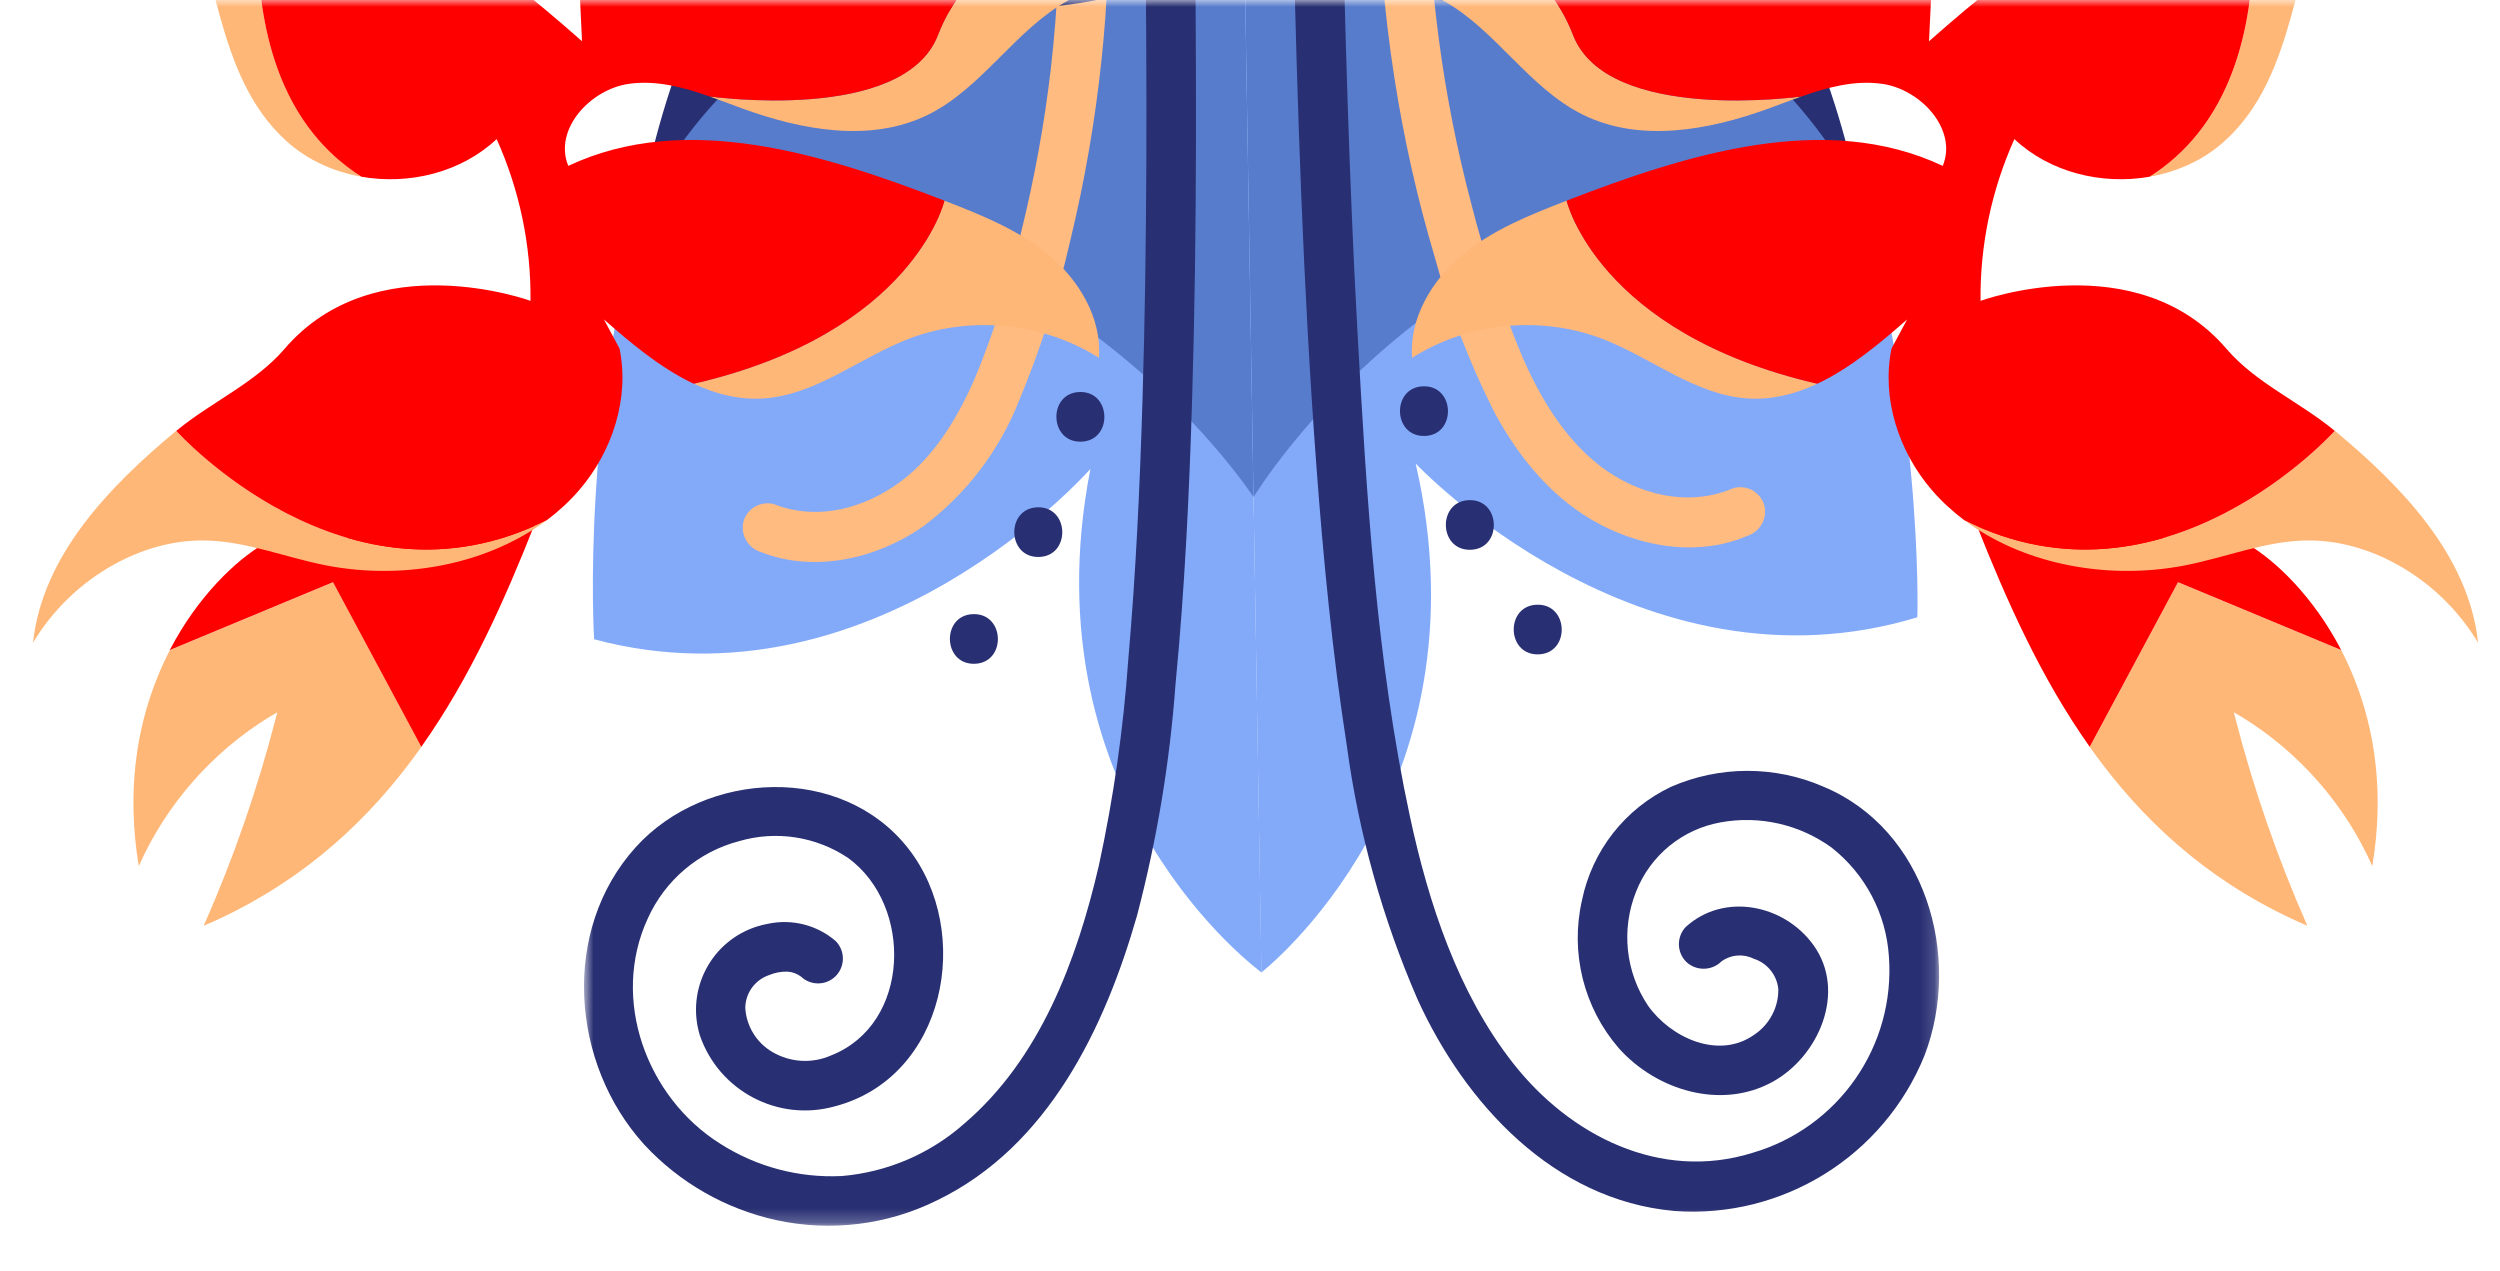 <svg width="179" height="91" viewBox="0 0 179 91" fill="none" xmlns="http://www.w3.org/2000/svg">
<mask id="mask0_22_12236" style="mask-type:luminance" maskUnits="userSpaceOnUse" x="0" y="0" width="179" height="91">
<path d="M178.648 0L0.35 0L0.35 90.999L178.648 90.999L178.648 0Z" fill="white"/>
</mask>
<g mask="url(#mask0_22_12236)">
<mask id="mask1_22_12236" style="mask-type:luminance" maskUnits="userSpaceOnUse" x="41" y="-27" width="98" height="115">
<path d="M138.847 -26.075L41.821 -26.075L41.821 87.771L138.847 87.771V-26.075Z" fill="white"/>
</mask>
<g mask="url(#mask1_22_12236)">
<path d="M90.331 69.631C90.331 69.631 73.428 57.417 78.072 33.578C78.072 33.578 62.617 51.155 42.539 45.771C42.539 45.771 38.265 -20.608 88.724 -26.08L90.325 69.626L90.331 69.631Z" fill="#83AAF9"/>
<path d="M89.751 35.589C89.751 35.589 74.091 11.491 45.797 15.13C45.797 15.13 52.44 -21.867 88.724 -26.075L89.751 35.589Z" fill="#587CCC"/>
<path d="M85.527 -8.764C85.654 3.677 85.737 16.118 85.356 28.553C85.151 35.367 84.826 42.187 84.168 48.973C83.76 54.573 82.838 60.122 81.413 65.55C79.099 73.629 75.041 82.094 67.095 85.943C63.533 87.71 59.475 88.207 55.587 87.362C51.959 86.567 48.663 84.684 46.134 81.961C40.877 76.18 40.12 66.644 45.515 60.663C50.518 55.125 60.27 54.683 65.024 60.741C69.74 66.754 67.702 77.163 59.745 79.222C55.692 80.338 51.473 78.107 50.109 74.131C49.099 70.824 50.954 67.328 54.262 66.318C54.494 66.246 54.731 66.191 54.969 66.147C56.697 65.771 58.497 66.229 59.834 67.378C60.524 68.074 60.524 69.2 59.828 69.896C59.149 70.57 58.061 70.586 57.365 69.935C57.084 69.719 56.747 69.592 56.393 69.57C55.935 69.554 55.482 69.642 55.057 69.819C54.052 70.166 53.373 71.105 53.362 72.165C53.439 73.474 54.163 74.656 55.294 75.318C56.576 76.075 58.138 76.169 59.497 75.572C65.217 73.331 65.389 64.832 60.728 61.431C58.431 59.89 55.571 59.449 52.915 60.227C50.01 60.989 47.614 63.027 46.382 65.76C43.704 71.547 46.299 78.565 51.54 81.873C54.14 83.54 57.194 84.358 60.281 84.203C63.533 83.927 66.609 82.607 69.05 80.443C74.467 75.815 77.1 68.758 78.674 61.989C79.729 57.129 80.436 52.198 80.784 47.234C81.325 41.077 81.612 34.904 81.8 28.73C82.153 17.278 82.12 5.82 82.004 -5.633C81.993 -6.66 81.982 -7.687 81.971 -8.714C81.949 -11 85.505 -11.066 85.527 -8.775" fill="#282F72"/>
<path d="M79.381 -8.686C79.607 0.011 78.691 8.702 76.648 17.156C75.748 21.121 74.505 25.003 72.937 28.758C71.529 32.297 69.171 35.384 66.123 37.676C62.826 39.989 58.348 41.044 54.505 39.537C53.572 39.266 53.014 38.316 53.224 37.372C53.472 36.422 54.439 35.853 55.388 36.091C58.304 37.234 61.374 36.544 63.936 34.865C66.692 33.054 68.47 30.105 69.773 27.151C71.192 23.738 72.308 20.204 73.119 16.599C74.069 12.755 74.781 8.851 75.24 4.92C75.753 0.425 75.946 -4.097 75.819 -8.62C75.759 -10.912 79.315 -10.967 79.376 -8.681" fill="#FFBB80"/>
<path d="M69.701 43.971C71.987 43.932 72.054 47.488 69.762 47.527C67.471 47.566 67.41 44.009 69.701 43.971Z" fill="#282F72"/>
<path d="M74.312 36.323C76.598 36.284 76.664 39.84 74.372 39.879C72.081 39.918 72.02 36.361 74.312 36.323Z" fill="#282F72"/>
<path d="M77.326 28.067C79.612 28.029 79.679 31.585 77.387 31.624C75.096 31.662 75.035 28.106 77.326 28.067Z" fill="#282F72"/>
<path d="M90.308 69.631C90.308 69.631 106.797 56.859 101.363 33.192C101.363 33.192 117.393 50.244 137.283 44.197C137.283 44.197 139.348 -22.287 88.734 -26.08L90.314 69.631H90.308Z" fill="#83AAF9"/>
<path d="M89.757 35.589C89.757 35.589 104.61 10.989 133.004 13.683C133.004 13.683 125.141 -23.07 88.73 -26.075L89.757 35.589Z" fill="#587CCC"/>
<path d="M96.057 -8.94C96.305 1.993 96.598 12.932 97.2 23.855C97.841 35.445 98.542 47.273 100.96 58.499C102.291 64.684 104.39 71.089 108.332 76.119C112.413 81.327 118.884 84.596 125.467 82.547C131.635 80.752 135.715 74.894 135.246 68.483C135.047 65.424 133.556 62.591 131.149 60.691C128.857 59.029 125.991 58.372 123.203 58.88C120.458 59.366 118.161 61.249 117.145 63.839C116.063 66.539 116.383 69.598 118.001 72.011C119.641 74.314 123.065 75.893 125.61 74.082C126.698 73.353 127.35 72.122 127.327 70.813C127.223 69.802 126.527 68.947 125.56 68.643C124.815 68.273 123.926 68.345 123.258 68.836C122.568 69.521 121.458 69.537 120.745 68.88C120.05 68.195 120.028 67.075 120.701 66.368C123.451 63.872 127.758 64.761 129.845 67.671C132.236 70.995 130.232 75.633 126.924 77.456C123.236 79.488 118.608 78.074 115.908 75.054C113.39 72.144 112.413 68.212 113.269 64.463C113.998 60.907 116.355 57.897 119.635 56.34C123.109 54.821 127.062 54.81 130.541 56.318C137.88 59.371 140.503 68.466 137.803 75.556C134.887 82.773 127.637 87.279 119.873 86.705C111.242 85.926 104.909 79.04 101.496 71.553C98.989 65.771 97.283 59.675 96.438 53.43C95.405 46.793 94.754 40.1 94.257 33.397C93.29 20.47 92.882 7.504 92.584 -5.45C92.556 -6.593 92.534 -7.736 92.506 -8.874C92.457 -11.165 96.013 -11.226 96.062 -8.934" fill="#282F72"/>
<path d="M102.203 -9.062C102.252 -1.077 103.307 6.874 105.345 14.594C106.283 18.294 107.487 21.916 108.956 25.439C110.231 28.404 111.987 31.386 114.588 33.379C117.294 35.45 120.911 36.328 124.108 34.953C125.052 34.683 126.035 35.218 126.317 36.157C126.571 37.096 126.035 38.068 125.113 38.366C121.728 39.824 117.813 39.238 114.616 37.576C111.259 35.837 108.757 32.805 106.996 29.514C105.196 25.947 103.76 22.209 102.711 18.349C101.479 14.207 100.53 9.983 99.861 5.709C99.094 0.839 98.691 -4.081 98.647 -9.012C98.63 -11.298 102.186 -11.364 102.203 -9.073" fill="#FFBB80"/>
<path d="M110.071 43.297C112.358 43.258 112.424 46.815 110.132 46.853C107.841 46.892 107.78 43.336 110.071 43.297Z" fill="#282F72"/>
<path d="M105.212 35.809C107.498 35.771 107.564 39.327 105.273 39.365C102.981 39.404 102.92 35.848 105.212 35.809Z" fill="#282F72"/>
<path d="M101.927 27.659C104.213 27.62 104.279 31.177 101.988 31.215C99.696 31.254 99.635 27.698 101.927 27.659Z" fill="#282F72"/>
<path d="M45.803 15.13C45.803 15.13 52.876 0.259 64.561 0.707C76.245 1.16 88.41 0.077 89.012 -9.106L88.73 -26.075C88.73 -26.075 53.014 -24.998 45.803 15.13Z" fill="#282F72"/>
<path d="M133.003 13.683C133.003 13.683 125.438 -0.95 113.776 -0.11C102.108 0.729 89.916 0.05 89.016 -9.106L88.734 -26.075C88.734 -26.075 124.472 -26.19 133.009 13.683" fill="#282F72"/>
</g>
<path d="M30.17 53.474C29.889 53.872 29.602 54.269 29.303 54.661C25.692 59.421 21.015 63.53 14.587 66.285C16.702 61.498 18.425 56.533 19.734 51.464C19.773 51.31 19.811 51.155 19.855 51C19.673 51.105 19.491 51.21 19.309 51.321C15.206 53.828 11.882 57.61 9.938 62.017C9.054 56.715 9.783 52.221 11.219 48.62C11.506 47.892 11.826 47.201 12.163 46.55L23.848 41.69L30.17 53.48V53.474Z" fill="#FFB778"/>
<path d="M38.303 37.483C36.15 42.933 33.682 48.51 30.164 53.474L23.842 41.685L12.157 46.544C14.162 42.684 16.912 40.1 18.894 38.94L38.298 37.483H38.303Z" fill="#FF0000"/>
<path d="M39.16 37.234C37.106 38.775 34.665 39.813 32.147 40.371C29.254 41.011 26.222 41.044 23.318 40.476C20.391 39.901 17.547 38.714 14.56 38.698C12.34 38.681 10.143 39.327 8.199 40.398C5.802 41.713 3.77 43.673 2.362 46.02C3.036 39.791 7.796 34.849 12.617 30.846C12.617 30.846 24.798 44.446 39.155 37.234H39.16Z" fill="#FFB778"/>
<path d="M90.331 -1.049C85.665 -1.684 80.629 -2.247 76.505 0.017C72.689 2.115 70.331 6.312 66.422 8.228C62.341 10.227 57.443 9.327 53.169 7.775C52.385 7.488 51.59 7.179 50.789 6.902C50.789 6.902 64.726 8.885 67.167 2.485C69.011 -2.352 74.511 -6.024 77.084 -7.532C77.813 -7.957 78.305 -8.205 78.421 -8.261L78.443 -8.272C80.447 -7.863 82.424 -7.344 84.368 -6.709C87.162 -5.792 90.353 -3.987 90.326 -1.049H90.331Z" fill="#FFB778"/>
<path d="M25.88 12.651C23.914 12.308 22.048 11.48 20.557 10.144C15.239 5.4 15.626 -2.965 12.478 -9.354C10.043 -14.296 5.57 -17.869 1.241 -21.276C7.52 -18.951 13.61 -16.13 19.441 -12.85C19.37 -12.562 14.82 5.66 25.886 12.651H25.88Z" fill="#FFB778"/>
<path d="M78.685 25.622C74.698 23.093 69.496 22.568 65.085 24.252C61.534 25.611 58.392 28.317 54.593 28.532C52.859 28.631 51.224 28.206 49.673 27.477C65.405 23.849 67.619 14.368 67.619 14.368C70.258 15.39 72.942 16.461 75.112 18.272C77.282 20.083 78.895 22.8 78.685 25.616V25.622Z" fill="#FFB778"/>
<path d="M78.449 -8.272L78.427 -8.261C78.311 -8.206 77.819 -7.952 77.09 -7.532C74.517 -6.03 69.012 -2.358 67.173 2.485C64.732 8.885 50.795 6.902 50.795 6.902C48.907 6.24 46.985 5.726 45.03 6.002C42.247 6.4 39.619 9.282 40.69 11.877C49.089 7.924 58.967 11.016 67.626 14.368C67.626 14.368 65.411 23.849 49.68 27.477C49.619 27.449 49.558 27.422 49.497 27.394C47.233 26.29 45.152 24.556 43.241 22.872L44.356 24.953C45.091 28.515 43.848 32.325 41.474 35.086C40.784 35.887 40.005 36.605 39.16 37.24C24.803 44.451 12.622 30.851 12.622 30.851C15.118 28.78 18.265 27.438 20.375 24.976C26.824 17.455 37.984 21.541 37.984 21.541C38.028 17.565 37.194 13.584 35.56 9.961C33.014 12.347 29.309 13.252 25.886 12.656C14.82 5.665 19.37 -12.557 19.442 -12.844C27.388 -8.388 34.853 -3.087 41.673 2.954C41.507 -0.503 41.347 -3.959 41.181 -7.416C37.553 -5.113 32.678 -6.704 29.182 -9.2C19.569 -20.365 23.981 -33.739 23.981 -33.739C33.467 -29.382 42.219 -23.424 49.718 -16.152C46.665 -19.476 43.379 -23.75 44.76 -28.046C42.926 -28.228 41.137 -28.675 39.431 -29.36C25.372 -38.201 27.874 -56.997 27.907 -57.257C33.771 -54.021 39.447 -50.454 44.909 -46.583C48.929 -43.733 53.186 -40.111 53.55 -35.191C55.721 -35.688 56.173 -38.769 55.135 -40.735C54.092 -42.701 52.17 -44.037 50.889 -45.854C48.719 -48.919 48.708 -53.347 50.85 -56.428C45.312 -56.489 40.232 -59.449 36.25 -63.397C29.409 -70.945 27.874 -85.269 27.852 -85.49C31.413 -83.149 35.035 -80.935 39.022 -79.615C42.744 -78.378 46.703 -77.953 50.403 -76.638C54.097 -75.324 57.697 -72.834 58.873 -69.09C61.011 -72.624 60.486 -77.064 60.701 -81.194C61.071 -88.389 63.904 -95.291 67.814 -101.344C70.828 -106.01 74.567 -110.317 79.316 -113.21C84.059 -116.098 89.901 -117.456 95.285 -116.098L97.284 -113.337C84.915 -113.017 73.291 -103.828 70.127 -91.862C68.542 -85.877 68.923 -79.565 68.305 -73.403C67.825 -68.604 66.582 -63.59 63.136 -60.222C61.226 -58.355 58.774 -57.13 56.781 -55.346C54.787 -53.568 53.23 -50.857 53.976 -48.289C64.473 -54.22 76.505 -57.384 88.554 -57.439L89.785 -57.936C89.785 -57.936 89.548 -57.743 89.194 -57.439C87.013 -55.589 79.431 -48.979 77.041 -44.435C76.323 -43.065 75.533 -41.828 74.766 -40.752L70.453 -35.837C69.702 -35.473 68.934 -35.141 68.145 -34.854C64.776 -33.639 60.547 -33.463 58.062 -36.047C56.433 -32.016 52.866 -28.824 48.68 -27.659C48.68 -27.659 49.541 -25.456 49.47 -24.407C53.506 -29.951 61.364 -30.834 68.217 -30.564C73.208 -30.36 78.184 -29.807 83.098 -28.907C82.988 -28.874 80.177 -28.068 78.128 -25.274C77.56 -24.49 77.046 -23.556 76.671 -22.441C74.915 -17.239 64.197 -10.652 57.603 -10.271C55.146 -10.47 52.717 -11.011 50.419 -11.911C49.9 -12.115 49.359 -12.341 48.802 -12.292C47.935 -12.214 47.278 -11.508 46.742 -10.823C44.969 -8.565 43.572 -6.013 42.611 -3.313C53.528 -8.979 66.416 -10.713 78.46 -8.272H78.449Z" fill="#FF0000"/>
<path d="M149.625 53.474C149.907 53.872 150.194 54.269 150.492 54.661C154.103 59.421 158.78 63.53 165.208 66.285C163.093 61.498 161.37 56.533 160.061 51.464C160.023 51.31 159.984 51.155 159.94 51C160.122 51.105 160.304 51.21 160.487 51.321C164.589 53.828 167.914 57.61 169.857 62.017C170.741 56.715 170.012 52.221 168.576 48.62C168.289 47.892 167.969 47.201 167.632 46.55L155.948 41.69L149.625 53.48V53.474Z" fill="#FFB778"/>
<path d="M141.485 37.483C143.639 42.933 146.107 48.51 149.625 53.474L155.947 41.685L167.632 46.544C165.627 42.684 162.877 40.1 160.895 38.94L141.491 37.483H141.485Z" fill="#FF0000"/>
<path d="M140.635 37.234C142.689 38.775 145.13 39.813 147.648 40.371C150.541 41.011 153.573 41.044 156.477 40.476C159.404 39.901 162.247 38.714 165.235 38.698C167.455 38.681 169.652 39.327 171.596 40.398C173.993 41.713 176.025 43.673 177.433 46.02C176.759 39.791 171.999 34.849 167.179 30.846C167.179 30.846 154.997 44.446 140.64 37.234H140.635Z" fill="#FFB778"/>
<path d="M89.459 -1.049C94.125 -1.684 99.161 -2.247 103.286 0.017C107.101 2.115 109.459 6.312 113.369 8.228C117.45 10.227 122.347 9.327 126.621 7.775C127.405 7.488 128.201 7.179 129.001 6.902C129.001 6.902 115.064 8.885 112.623 2.485C110.779 -2.352 105.279 -6.024 102.706 -7.532C101.977 -7.957 101.486 -8.205 101.37 -8.261L101.348 -8.272C99.343 -7.863 97.366 -7.344 95.423 -6.709C92.629 -5.792 89.437 -3.987 89.465 -1.049H89.459Z" fill="#FFB778"/>
<path d="M153.911 12.651C155.877 12.308 157.743 11.48 159.234 10.144C164.551 5.4 164.165 -2.965 167.312 -9.354C169.748 -14.296 174.22 -17.869 178.55 -21.276C172.271 -18.951 166.18 -16.13 160.349 -12.85C160.421 -12.562 164.971 5.66 153.905 12.651H153.911Z" fill="#FFB778"/>
<path d="M101.104 25.622C105.091 23.093 110.293 22.568 114.705 24.252C118.255 25.611 121.397 28.317 125.196 28.532C126.93 28.631 128.565 28.206 130.116 27.477C114.384 23.849 112.17 14.368 112.17 14.368C109.531 15.39 106.847 16.461 104.677 18.272C102.507 20.083 100.894 22.8 101.104 25.616V25.622Z" fill="#FFB778"/>
<path d="M101.342 -8.272L101.364 -8.261C101.48 -8.206 101.972 -7.952 102.7 -7.532C105.274 -6.03 110.779 -2.358 112.618 2.485C115.058 8.885 128.996 6.902 128.996 6.902C130.884 6.24 132.806 5.726 134.761 6.002C137.544 6.4 140.172 9.282 139.101 11.877C130.702 7.924 120.823 11.016 112.165 14.368C112.165 14.368 114.379 23.849 130.111 27.477C130.172 27.449 130.233 27.422 130.293 27.394C132.557 26.29 134.639 24.556 136.55 22.872L135.434 24.953C134.7 28.515 135.942 32.325 138.317 35.086C139.007 35.887 139.786 36.605 140.63 37.24C154.987 44.451 167.169 30.851 167.169 30.851C164.673 28.78 161.525 27.438 159.416 24.976C152.966 17.455 141.807 21.541 141.807 21.541C141.762 17.565 142.596 13.584 144.231 9.961C146.776 12.347 150.481 13.252 153.905 12.656C164.971 5.665 160.421 -12.557 160.349 -12.844C152.403 -8.388 144.937 -3.087 138.118 2.954C138.284 -0.503 138.444 -3.959 138.609 -7.416C142.237 -5.113 147.113 -6.704 150.608 -9.2C160.222 -20.365 155.81 -33.739 155.81 -33.739C146.323 -29.382 137.571 -23.424 130.072 -16.152C133.126 -19.476 136.412 -23.75 135.031 -28.046C136.864 -28.228 138.654 -28.675 140.36 -29.36C154.419 -38.201 151.917 -56.997 151.884 -57.257C146.02 -54.021 140.343 -50.454 134.882 -46.583C130.862 -43.733 126.605 -40.111 126.24 -35.191C124.07 -35.688 123.617 -38.769 124.656 -40.735C125.699 -42.701 127.621 -44.037 128.902 -45.854C131.072 -48.919 131.083 -53.347 128.941 -56.428C134.479 -56.489 139.559 -59.449 143.54 -63.397C150.382 -70.945 151.917 -85.269 151.939 -85.49C148.378 -83.149 144.755 -80.935 140.768 -79.615C137.047 -78.378 133.087 -77.953 129.388 -76.638C125.694 -75.324 122.093 -72.834 120.917 -69.09C118.78 -72.624 119.305 -77.064 119.089 -81.194C118.719 -88.389 115.887 -95.291 111.977 -101.344C108.962 -106.01 105.224 -110.317 100.475 -113.21C95.732 -116.098 89.89 -117.456 84.506 -116.098L82.507 -113.337C94.876 -113.017 106.499 -103.828 109.664 -91.862C111.248 -85.877 110.867 -79.565 111.486 -73.403C111.966 -68.604 113.209 -63.59 116.654 -60.222C118.565 -58.355 121.017 -57.13 123.01 -55.346C125.003 -53.568 126.561 -50.857 125.815 -48.289C115.318 -54.22 103.286 -57.384 91.237 -57.439L90.006 -57.936C90.006 -57.936 90.243 -57.743 90.596 -57.439C92.778 -55.589 100.359 -48.979 102.75 -44.435C103.468 -43.065 104.258 -41.828 105.025 -40.752L109.338 -35.837C110.089 -35.473 110.856 -35.141 111.646 -34.854C115.014 -33.639 119.244 -33.463 121.729 -36.047C123.358 -32.016 126.925 -28.824 131.111 -27.659C131.111 -27.659 130.249 -25.456 130.321 -24.407C126.284 -29.951 118.427 -30.834 111.574 -30.564C106.582 -30.36 101.607 -29.807 96.693 -28.907C96.803 -28.874 99.614 -28.068 101.662 -25.274C102.231 -24.49 102.745 -23.556 103.12 -22.441C104.876 -17.239 115.594 -10.652 122.187 -10.271C124.644 -10.47 127.074 -11.011 129.371 -11.911C129.89 -12.115 130.431 -12.341 130.989 -12.292C131.856 -12.214 132.513 -11.508 133.049 -10.823C134.821 -8.565 136.218 -6.013 137.179 -3.313C126.262 -8.979 113.374 -10.713 101.331 -8.272H101.342Z" fill="#FF0000"/>
</g>
</svg>
